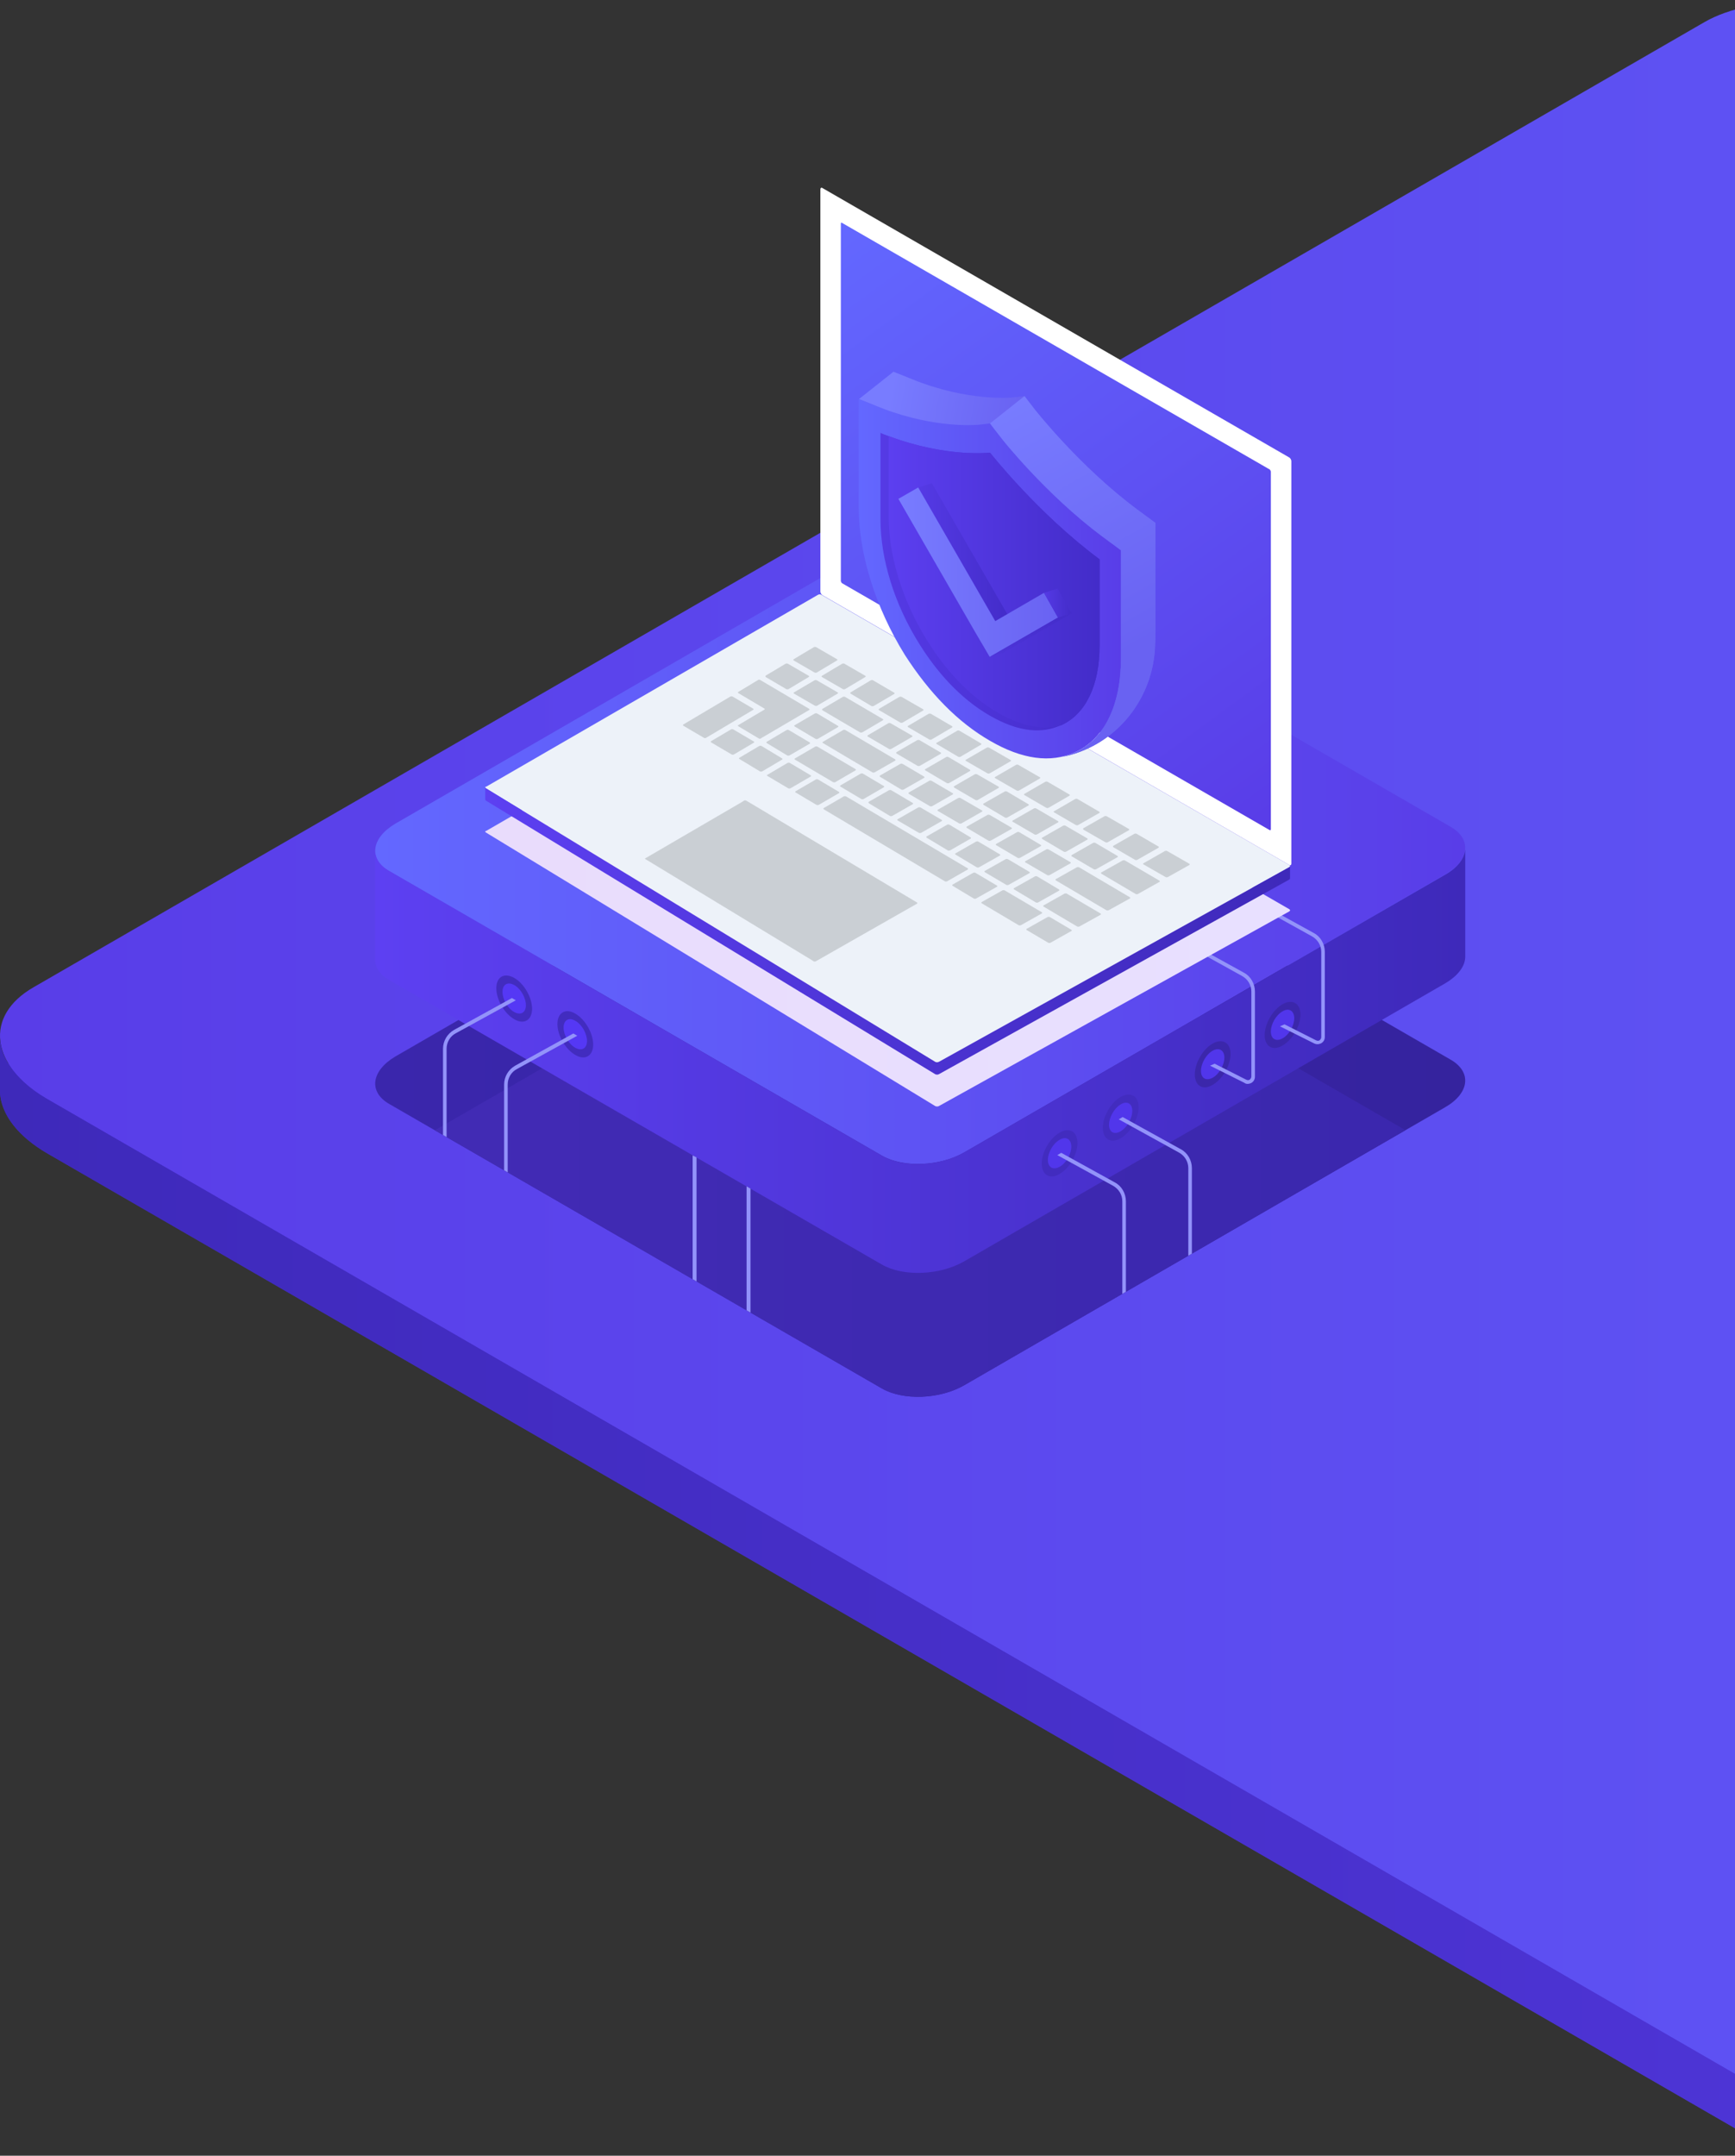 <?xml version="1.0" encoding="utf-8"?>
<!-- Generator: Adobe Illustrator 24.0.3, SVG Export Plug-In . SVG Version: 6.00 Build 0)  -->
<svg version="1.1" id="Layer_1" xmlns="http://www.w3.org/2000/svg" xmlns:xlink="http://www.w3.org/1999/xlink" x="0px" y="0px"
	 viewBox="0 0 533.8 662.9" style="enable-background:new 0 0 533.8 662.9;" xml:space="preserve">
<rect x="0" y="0" width="533.8" height="662.9" fill="#333333" stroke="none"/>
<style type="text/css">
	.st0{clip-path:url(#SVGID_2_);}
	.st1{fill:url(#SVGID_3_);}
	.st2{fill:url(#SVGID_4_);}
	.st3{fill:url(#SVGID_5_);}
	.st4{clip-path:url(#SVGID_7_);}
	.st5{fill:url(#SVGID_8_);}
	.st6{fill:url(#SVGID_9_);}
	.st7{fill:url(#SVGID_10_);}
	.st8{fill:url(#SVGID_11_);}
	.st9{fill:#3B27AB;}
	.st10{fill:#5136EB;}
	.st11{fill:#422CBF;}
	.st12{fill:#5538F5;}
	.st13{fill:#9393FA;}
	.st14{clip-path:url(#SVGID_13_);}
	.st15{fill:url(#SVGID_14_);}
	.st16{fill:#EDF2F9;}
	.st17{fill:#CACFD4;}
	.st18{fill:url(#SVGID_15_);}
	.st19{fill:#FFFFFF;}
	.st20{fill:url(#SVGID_16_);}
	.st21{fill:#B3E5FC;}
	.st22{fill:url(#SVGID_17_);}
	.st23{fill:url(#SVGID_18_);}
	.st24{fill:url(#SVGID_19_);}
	.st25{fill:url(#SVGID_20_);}
	.st26{fill:url(#SVGID_21_);}
	.st27{fill:url(#SVGID_22_);}
	.st28{fill:url(#SVGID_23_);}
	.st29{fill:url(#SVGID_24_);}
	.st30{fill:url(#SVGID_25_);}
</style>
<g>
	<defs>
		<rect id="SVGID_1_" width="533.8" height="662.9"/>
	</defs>
	<clipPath id="SVGID_2_">
		<use xlink:href="#SVGID_1_"  style="overflow:visible;"/>
	</clipPath>
	<g class="st0">
		<g>
			<g>
				<g>
					<g>
						
							<linearGradient id="SVGID_3_" gradientUnits="userSpaceOnUse" x1="-3.587327e-02" y1="340.24" x2="1117.898" y2="340.24">
							<stop  offset="0" style="stop-color:#432CC9"/>
							<stop  offset="1" style="stop-color:#5C3FF0"/>
						</linearGradient>
						<path class="st1" d="M1107.6,360.2L593.5,657c-15.3,8.8-42,7.7-59.6-2.5L14.6,354.7c-17.6-10.2-19.6-25.6-4.3-34.4L524.4,23.5
							c15.3-8.8,42-7.7,59.6,2.5l519.3,299.8C1120.9,336,1122.9,351.4,1107.6,360.2z"/>
						
							<linearGradient id="SVGID_4_" gradientUnits="userSpaceOnUse" x1="-3.587327e-02" y1="323.574" x2="1117.898" y2="323.574">
							<stop  offset="0" style="stop-color:#593DE8"/>
							<stop  offset="1" style="stop-color:#6368FF"/>
						</linearGradient>
						<path class="st2" d="M1107.6,343.5L593.5,640.3c-15.3,8.8-42,7.7-59.6-2.5L14.6,338c-17.6-10.2-19.6-25.6-4.3-34.4L524.4,6.8
							c15.3-8.8,42-7.7,59.6,2.5l519.3,299.8C1120.9,319.3,1122.9,334.7,1107.6,343.5z"/>
						<linearGradient id="SVGID_5_" gradientUnits="userSpaceOnUse" x1="0" y1="491.187" x2="1117.9" y2="491.187">
							<stop  offset="0" style="stop-color:#3E29BA"/>
							<stop  offset="1" style="stop-color:#5D40F2"/>
						</linearGradient>
						<path class="st3" d="M1115.3,336.7c-1.7,2.5-4.3,4.9-7.7,6.8L593.5,640.3c-15.3,8.8-42,7.7-59.6-2.5L14.6,338
							c-5.6-3.2-9.6-7-12-10.9C1,324.6,0.2,322,0,319.4v16.7c0.4,6.5,5.3,13.2,14.6,18.6l519.3,299.8c17.6,10.2,44.3,11.3,59.6,2.5
							l514.1-296.8c6.9-4,10.3-9.3,10.3-15v-16.7C1117.9,331.4,1117,334.2,1115.3,336.7z"/>
					</g>
					<g>
						<g>
							<defs>
								<path id="SVGID_6_" d="M119.8,339.5l151.6,87.5c6.5,3.7,17.7,3.3,25.2-1l148-85.5c7.5-4.3,8.3-10.8,1.8-14.6l-151.6-87.5
									c-6.5-3.7-17.7-3.3-25.2,1l-148,85.5C114.2,329.3,113.3,335.8,119.8,339.5z"/>
							</defs>
							<clipPath id="SVGID_7_">
								<use xlink:href="#SVGID_6_"  style="overflow:visible;"/>
							</clipPath>
							<g class="st4">
								
									<linearGradient id="SVGID_8_" gradientUnits="userSpaceOnUse" x1="115.446" y1="332.756" x2="450.84" y2="332.756" gradientTransform="matrix(-1 0 0 1 566.281 0)">
									<stop  offset="0" style="stop-color:#35239E"/>
									<stop  offset="1" style="stop-color:#3A26AC"/>
								</linearGradient>
								<path class="st5" d="M119.8,339.5l151.6,87.5c6.5,3.7,17.7,3.3,25.2-1l148-85.5c7.5-4.3,8.3-10.8,1.8-14.6l-151.6-87.5
									c-6.5-3.7-17.7-3.3-25.2,1l-148,85.5C114.2,329.3,113.3,335.8,119.8,339.5z"/>
								
									<linearGradient id="SVGID_9_" gradientUnits="userSpaceOnUse" x1="115.446" y1="362.468" x2="450.84" y2="362.468" gradientTransform="matrix(-1 0 0 1 566.281 0)">
									<stop  offset="0" style="stop-color:#3A27AD"/>
									<stop  offset="1" style="stop-color:#422BB5"/>
								</linearGradient>
								<path class="st6" d="M119.8,369.2l151.6,87.5c6.5,3.7,17.7,3.3,25.2-1l148-85.5c7.5-4.3,8.3-10.8,1.8-14.6l-151.6-87.5
									c-6.5-3.7-17.7-3.3-25.2,1l-148,85.5C114.2,359,113.3,365.5,119.8,369.2z"/>
							</g>
						</g>
						<g>
							<g>
								<g>
									<g>
										
											<linearGradient id="SVGID_10_" gradientUnits="userSpaceOnUse" x1="115.446" y1="261.162" x2="450.84" y2="261.162" gradientTransform="matrix(-1 0 0 1 566.281 0)">
											<stop  offset="0" style="stop-color:#593DE8"/>
											<stop  offset="1" style="stop-color:#6368FF"/>
										</linearGradient>
										<path class="st7" d="M119.8,267.9l151.6,87.5c6.5,3.7,17.7,3.3,25.2-1l148-85.5c7.5-4.3,8.3-10.8,1.8-14.6l-151.6-87.5
											c-6.5-3.7-17.7-3.3-25.2,1l-148,85.5C114.2,257.7,113.3,264.2,119.8,267.9z"/>
										
											<linearGradient id="SVGID_11_" gradientUnits="userSpaceOnUse" x1="115.441" y1="326.306" x2="450.834" y2="326.306" gradientTransform="matrix(-1 0 0 1 566.281 0)">
											<stop  offset="0" style="stop-color:#3E29BA"/>
											<stop  offset="1" style="stop-color:#5D40F2"/>
										</linearGradient>
										<path class="st8" d="M115.4,262v33.5c0.2,2.2,1.6,4.3,4.4,5.9l151.6,87.5c6.5,3.7,17.7,3.3,25.2-1l148-85.5
											c4.1-2.4,6.2-5.4,6.2-8.2v-33h0c-0.2,2.7-2.3,5.6-6.2,7.8l-81.3,46.9l-66.7,38.5c-7.5,4.3-18.8,4.8-25.2,1l-68.6-39.6
											l-83.1-48C117,266.3,115.6,264.2,115.4,262z"/>
									</g>
								</g>
								<g>
									<g>
										<g>
											<path class="st9" d="M378.6,324.1c0,3.5-2.5,7.8-5.5,9.5c-3,1.8-5.5,0.3-5.5-3.2c0-3.5,2.5-7.8,5.5-9.5
												C376.1,319.2,378.6,320.6,378.6,324.1z"/>
											<path class="st10" d="M376.7,325.2c0,2.3-1.6,5.1-3.6,6.2c-2,1.1-3.6,0.2-3.6-2.1c0-2.3,1.6-5.1,3.6-6.2
												C375,322,376.7,322.9,376.7,325.2z"/>
										</g>
										<g>
											<path class="st9" d="M400.1,312c0,3.5-2.5,7.8-5.5,9.5c-3,1.8-5.5,0.3-5.5-3.2c0-3.5,2.5-7.8,5.5-9.5
												C397.6,307.1,400.1,308.5,400.1,312z"/>
											<path class="st10" d="M398.2,313.1c0,2.3-1.6,5.1-3.6,6.2c-2,1.1-3.6,0.2-3.6-2.1c0-2.3,1.6-5.1,3.6-6.2
												C396.5,309.8,398.2,310.8,398.2,313.1z"/>
										</g>
									</g>
									<g>
										<g>
											<path class="st11" d="M171.5,314.9c0,3.5,2.5,7.8,5.5,9.5c3,1.8,5.5,0.3,5.5-3.2c0-3.5-2.5-7.8-5.5-9.5
												C174,309.9,171.5,311.4,171.5,314.9z"/>
											<path class="st12" d="M173.4,316c0,2.3,1.6,5.1,3.6,6.2c2,1.1,3.6,0.2,3.6-2.1c0-2.3-1.6-5.1-3.6-6.2
												C175,312.7,173.4,313.7,173.4,316z"/>
										</g>
										<g>
											<path class="st11" d="M152.7,303.9c0,3.5,2.5,7.8,5.5,9.5c3,1.8,5.5,0.3,5.5-3.2c0-3.5-2.5-7.8-5.5-9.5
												C155.1,299,152.7,300.4,152.7,303.9z"/>
											<path class="st12" d="M154.6,305c0,2.3,1.6,5.1,3.6,6.2c2,1.1,3.6,0.2,3.6-2.1s-1.6-5.1-3.6-6.2
												C156.2,301.8,154.6,302.7,154.6,305z"/>
										</g>
									</g>
									<g>
										<g>
											<path class="st11" d="M331.5,351.5c0,3.5-2.5,7.8-5.5,9.5c-3,1.8-5.5,0.3-5.5-3.2c0-3.5,2.5-7.8,5.5-9.5
												C329,346.5,331.5,348,331.5,351.5z"/>
											<path class="st10" d="M329.6,352.6c0,2.3-1.6,5.1-3.6,6.2c-2,1.1-3.6,0.2-3.6-2.1c0-2.3,1.6-5.1,3.6-6.2
												C328,349.3,329.6,350.3,329.6,352.6z"/>
										</g>
										<g>
											<path class="st11" d="M350.3,340.5c0,3.5-2.5,7.8-5.5,9.5c-3,1.8-5.5,0.3-5.5-3.2c0-3.5,2.5-7.8,5.5-9.5
												C347.9,335.6,350.3,337,350.3,340.5z"/>
											
												<ellipse transform="matrix(0.5 -0.866 0.866 0.5 -125.256 470.485)" class="st10" cx="344.8" cy="343.7" rx="5.1" ry="2.9"/>
										</g>
									</g>
								</g>
								<g>
									<g>
										<g>
											<g>
												<path class="st13" d="M383.8,333.3c0.4,0,0.8-0.1,1.2-0.3c0.7-0.4,1.1-1.1,1.1-1.9v-26.2c0-2.4-1.3-4.7-3.4-5.8
													l-20.5-11.3l-1.2,0.6l21.1,11.7c1.8,1,2.9,2.8,2.9,4.8V331c0,0.4-0.2,0.7-0.5,1c-0.3,0.2-0.7,0.2-1.1,0l-9.7-4.9
													l-1.4,0.6l10.6,5.3C383.1,333.2,383.5,333.3,383.8,333.3z"/>
											</g>
										</g>
									</g>
									<g>
										<g>
											<g>
												<path class="st13" d="M405.3,321.1c0.4,0,0.8-0.1,1.2-0.3c0.7-0.4,1.1-1.1,1.1-1.9v-26.2c0-2.4-1.3-4.7-3.4-5.8
													l-20.5-11.3l-1.2,0.6l21.1,11.7c1.8,1,2.9,2.8,2.9,4.8v26.2c0,0.4-0.2,0.7-0.5,1c-0.3,0.2-0.7,0.2-1.1,0l-9.7-4.9
													l-1.4,0.6l10.6,5.3C404.6,321,405,321.1,405.3,321.1z"/>
											</g>
										</g>
									</g>
								</g>
							</g>
							<g>
								<defs>
									<path id="SVGID_12_" d="M119.8,339.5l151.6,87.5c6.5,3.7,17.7,3.3,25.2-1l148-85.5c7.5-4.3,8.3-10.8,1.8-14.6l-151.6-87.5
										c-6.5-3.7-17.7-3.3-25.2,1l-148,85.5C114.2,329.3,113.3,335.8,119.8,339.5z"/>
								</defs>
								<clipPath id="SVGID_13_">
									<use xlink:href="#SVGID_12_"  style="overflow:visible;"/>
								</clipPath>
								<g class="st14">
									<g>
										<polygon class="st13" points="213.1,405.8 214.3,405.8 214.3,355.9 213.1,355.3 										"/>
									</g>
									<g>
										<polygon class="st13" points="229.7,415.3 230.9,415.3 230.9,365.5 229.7,364.8 										"/>
									</g>
								</g>
								<g class="st14">
									<g>
										<path class="st13" d="M345.3,409.6h1.1v-40.2c0-2.4-1.3-4.7-3.4-5.8l-16.5-9.1l-1.2,0.7l17.1,9.4c1.8,1,2.9,2.8,2.9,4.8
											V409.6z"/>
									</g>
									<g>
										<path class="st13" d="M136.3,362.7h1.1v-40.2c0-2,1.1-3.9,2.9-4.8l18.4-10.1l-1.2-0.7l-17.8,9.8c-2.1,1.2-3.4,3.4-3.4,5.8
											V362.7z"/>
									</g>
									<g>
										<path class="st13" d="M155.1,373.7h1.1v-40.2c0-2,1.1-3.9,2.9-4.8l18.5-10.2l-1.2-0.7l-17.9,9.9c-2.1,1.2-3.4,3.4-3.4,5.8
											V373.7z"/>
									</g>
									<g>
										<path class="st13" d="M365.6,399.4h1.1v-40.2c0-2.4-1.3-4.7-3.4-5.8l-17.9-9.9l-1.2,0.7l18.5,10.2c1.8,1,2.9,2.8,2.9,4.8
											V399.4z"/>
									</g>
								</g>
							</g>
						</g>
						
							<linearGradient id="SVGID_14_" gradientUnits="userSpaceOnUse" x1="169.385" y1="268.265" x2="416.973" y2="268.265" gradientTransform="matrix(-1 0 0 1 566.281 0)">
							<stop  offset="0" style="stop-color:#E8E0FF"/>
							<stop  offset="1" style="stop-color:#E9DCFC"/>
						</linearGradient>
						<path class="st15" d="M149.5,256l138.2,84.1c0.3,0.2,0.9,0.2,1.2,0l107.7-59.8c0.4-0.2,0.4-0.5,0.1-0.7l-144-83.1
							c-0.3-0.2-0.8-0.2-1.2,0.1l-101.9,58.9C149.2,255.5,149.2,255.8,149.5,256z"/>
						<g>
							<g>
								<g>
									<g>
										<g>
											<g>
												<g>
													<path class="st16" d="M149.5,242.4l138.2,84.1c0.3,0.2,0.9,0.2,1.2,0l107.7-59.8c0.4-0.2,0.4-0.5,0.1-0.7l-144-83.1
														c-0.3-0.2-0.8-0.2-1.2,0.1l-101.9,58.9C149.2,241.9,149.2,242.2,149.5,242.4z"/>
													<g>
														<g>
															<path class="st17" d="M351.8,265.8l6.8,3.9c0.2,0.1,0.5,0.1,0.7,0l6.6-3.7c0.2-0.1,0.2-0.3,0-0.4l-6.8-3.9
																c-0.2-0.1-0.5-0.1-0.7,0l-6.5,3.7C351.6,265.6,351.6,265.7,351.8,265.8z"/>
															<path class="st17" d="M342.5,260.5l6.7,3.9c0.2,0.1,0.5,0.1,0.7,0l6.5-3.7c0.2-0.1,0.2-0.3,0-0.4l-6.7-3.9
																c-0.2-0.1-0.5-0.1-0.7,0l-6.5,3.7C342.4,260.2,342.4,260.4,342.5,260.5z"/>
															<path class="st17" d="M333.3,255.1l6.8,3.9c0.2,0.1,0.5,0.1,0.7,0l6.5-3.7c0.2-0.1,0.2-0.3,0-0.4l-6.8-3.9
																c-0.2-0.1-0.5-0.1-0.7,0l-6.5,3.7C333.2,254.8,333.2,255,333.3,255.1z"/>
															<path class="st17" d="M324.3,249.8l6.7,3.9c0.2,0.1,0.5,0.1,0.7,0l6.5-3.7c0.2-0.1,0.2-0.3,0-0.4l-6.7-3.9
																c-0.2-0.1-0.5-0.1-0.7,0l-6.4,3.7C324.1,249.5,324.1,249.7,324.3,249.8z"/>
															<path class="st17" d="M315.2,244.5l6.7,3.9c0.2,0.1,0.5,0.1,0.7,0l6.4-3.7c0.2-0.1,0.2-0.3,0-0.4l-6.7-3.9
																c-0.2-0.1-0.5-0.1-0.7,0l-6.4,3.7C315,244.2,315,244.4,315.2,244.5z"/>
															<path class="st17" d="M306.2,239.3l6.6,3.8c0.2,0.1,0.5,0.1,0.7,0l6.4-3.7c0.2-0.1,0.2-0.3,0-0.4l-6.6-3.8
																c-0.2-0.1-0.5-0.1-0.7,0l-6.4,3.7C306,239,306,239.2,306.2,239.3z"/>
															<path class="st17" d="M297.2,234l6.6,3.8c0.2,0.1,0.5,0.1,0.7,0l6.4-3.7c0.2-0.1,0.2-0.3,0-0.4l-6.6-3.8
																c-0.2-0.1-0.5-0.1-0.7,0l-6.4,3.7C297,233.7,297,233.9,297.2,234z"/>
															<path class="st17" d="M288.2,228.8l6.6,3.9c0.2,0.1,0.5,0.1,0.7,0l6.3-3.7c0.2-0.1,0.2-0.3,0-0.4l-6.6-3.9
																c-0.2-0.1-0.5-0.1-0.7,0l-6.3,3.7C288,228.5,288,228.7,288.2,228.8z"/>
															<path class="st17" d="M279.4,223.6l6.5,3.8c0.2,0.1,0.5,0.1,0.7,0l6.3-3.7c0.2-0.1,0.2-0.3,0-0.4l-6.5-3.8
																c-0.2-0.1-0.5-0.1-0.7,0l-6.3,3.7C279.2,223.3,279.2,223.5,279.4,223.6z"/>
															<path class="st17" d="M270.5,218.4l6.5,3.8c0.2,0.1,0.5,0.1,0.7,0l6.3-3.7c0.2-0.1,0.2-0.3,0-0.4l-6.6-3.8
																c-0.2-0.1-0.5-0.1-0.7,0l-6.3,3.7C270.3,218.1,270.3,218.3,270.5,218.4z"/>
															<path class="st17" d="M261.7,213.3l6.4,3.8c0.2,0.1,0.5,0.1,0.7,0l6.3-3.7c0.2-0.1,0.2-0.3,0-0.4l-6.5-3.8
																c-0.2-0.1-0.5-0.1-0.7,0l-6.2,3.7C261.6,213,261.5,213.2,261.7,213.3z"/>
															<path class="st17" d="M252.9,208.2l6.4,3.7c0.2,0.1,0.5,0.1,0.7,0l6.2-3.7c0.2-0.1,0.2-0.3,0-0.4l-6.4-3.7
																c-0.2-0.1-0.5-0.1-0.7,0l-6.2,3.7C252.7,207.9,252.7,208.1,252.9,208.2z"/>
															<path class="st17" d="M244.2,203.1l6.4,3.7c0.2,0.1,0.5,0.1,0.7,0l6.2-3.7c0.2-0.1,0.2-0.3,0-0.4l-6.4-3.7
																c-0.2-0.1-0.5-0.1-0.7,0l-6.2,3.7C244.1,202.8,244,203,244.2,203.1z"/>
															<path class="st17" d="M329.7,263.3l6.8,4c0.2,0.1,0.5,0.1,0.7,0l6.6-3.7c0.2-0.1,0.2-0.3,0-0.4l-6.8-4
																c-0.2-0.1-0.5-0.1-0.7,0l-6.5,3.7C329.6,263.1,329.5,263.2,329.7,263.3z"/>
															<path class="st17" d="M320.7,258l6.6,3.9c0.2,0.1,0.5,0.1,0.7,0l6.5-3.7c0.2-0.1,0.2-0.3,0-0.4l-6.7-3.9
																c-0.2-0.1-0.5-0.1-0.7,0l-6.5,3.7C320.5,257.7,320.5,257.9,320.7,258z"/>
															<path class="st17" d="M311.6,252.7l6.7,3.9c0.2,0.1,0.5,0.1,0.7,0l6.5-3.7c0.2-0.1,0.2-0.3,0-0.4l-6.7-3.9
																c-0.2-0.1-0.5-0.1-0.7,0l-6.5,3.7C311.4,252.4,311.4,252.6,311.6,252.7z"/>
															<path class="st17" d="M302.6,247.5l6.6,3.9c0.2,0.1,0.5,0.1,0.7,0l6.5-3.7c0.2-0.1,0.2-0.3,0-0.4l-6.6-3.9
																c-0.2-0.1-0.5-0.1-0.7,0l-6.5,3.7C302.5,247.2,302.4,247.3,302.6,247.5z"/>
															<path class="st17" d="M293.6,242.2l6.5,3.8c0.2,0.1,0.5,0.1,0.7,0l6.4-3.7c0.2-0.1,0.2-0.3,0-0.4l-6.6-3.8
																c-0.2-0.1-0.5-0.1-0.7,0l-6.4,3.7C293.5,241.9,293.4,242.1,293.6,242.2z"/>
															<path class="st17" d="M284.7,236.9l6.6,3.9c0.2,0.1,0.5,0.1,0.7,0l6.4-3.7c0.2-0.1,0.2-0.3,0-0.4l-6.6-3.9
																c-0.2-0.1-0.5-0.1-0.7,0l-6.4,3.7C284.5,236.6,284.5,236.8,284.7,236.9z"/>
															<path class="st17" d="M275.8,231.7l6.5,3.8c0.2,0.1,0.5,0.1,0.7,0l6.4-3.7c0.2-0.1,0.2-0.3,0-0.4l-6.5-3.8
																c-0.2-0.1-0.5-0.1-0.7,0l-6.4,3.7C275.7,231.5,275.7,231.6,275.8,231.7z"/>
															<path class="st17" d="M267,226.5l6.5,3.8c0.2,0.1,0.5,0.1,0.7,0l6.4-3.7c0.2-0.1,0.2-0.3,0-0.4l-6.6-3.8
																c-0.2-0.1-0.5-0.1-0.7,0l-6.3,3.7C266.8,226.3,266.8,226.4,267,226.5z"/>
															<path class="st17" d="M253,218.4l11.6,6.8c0.2,0.1,0.5,0.1,0.7,0l6.3-3.7c0.2-0.1,0.2-0.3,0-0.4l-11.6-6.8
																c-0.2-0.1-0.5-0.1-0.7,0l-6.3,3.7C252.9,218.1,252.9,218.3,253,218.4z"/>
															<path class="st17" d="M244.3,213.3l6.4,3.7c0.2,0.1,0.5,0.1,0.7,0l6.3-3.7c0.2-0.1,0.2-0.3,0-0.4l-6.4-3.7
																c-0.2-0.1-0.5-0.1-0.7,0l-6.3,3.7C244.1,213,244.1,213.2,244.3,213.3z"/>
															<path class="st17" d="M235.6,208.2l6.3,3.7c0.2,0.1,0.5,0.1,0.7,0l6.2-3.7c0.2-0.1,0.2-0.3,0-0.4l-6.4-3.7
																c-0.2-0.1-0.5-0.1-0.7,0l-6.2,3.7C235.5,207.9,235.5,208.1,235.6,208.2z"/>
															<path class="st17" d="M315.5,265.2l6.7,3.9c0.2,0.1,0.5,0.1,0.7,0l6.4-3.6c0.2-0.1,0.2-0.3,0-0.4l-6.7-3.9
																c-0.2-0.1-0.5-0.1-0.7,0l-6.4,3.6C315.3,264.9,315.3,265.1,315.5,265.2z"/>
															<path class="st17" d="M306.5,259.9l6.6,3.9c0.2,0.1,0.5,0.1,0.7,0l6.4-3.6c0.2-0.1,0.2-0.3,0-0.4l-6.6-3.9
																c-0.2-0.1-0.5-0.1-0.7,0l-6.4,3.6C306.3,259.6,306.3,259.8,306.5,259.9z"/>
															<path class="st17" d="M297.5,254.6l6.6,3.9c0.2,0.1,0.5,0.1,0.7,0l6.4-3.6c0.2-0.1,0.2-0.3,0-0.4l-6.7-3.9
																c-0.2-0.1-0.5-0.1-0.7,0l-6.4,3.6C297.3,254.3,297.3,254.5,297.5,254.6z"/>
															<path class="st17" d="M288.6,249.4l6.5,3.8c0.2,0.1,0.5,0.1,0.7,0l6.3-3.6c0.2-0.1,0.2-0.3,0-0.4l-6.6-3.8
																c-0.2-0.1-0.5-0.1-0.7,0l-6.3,3.6C288.4,249.1,288.4,249.3,288.6,249.4z"/>
															<path class="st17" d="M279.6,244.1l6.5,3.8c0.2,0.1,0.5,0.1,0.7,0l6.3-3.6c0.2-0.1,0.2-0.3,0-0.4l-6.5-3.8
																c-0.2-0.1-0.5-0.1-0.7,0l-6.3,3.6C279.5,243.8,279.5,244,279.6,244.1z"/>
															<path class="st17" d="M270.8,238.9l6.5,3.9c0.2,0.1,0.5,0.1,0.7,0l6.3-3.6c0.2-0.1,0.2-0.3,0-0.4l-6.6-3.9
																c-0.2-0.1-0.5-0.1-0.7,0l-6.3,3.6C270.6,238.6,270.6,238.8,270.8,238.9z"/>
															<path class="st17" d="M253.2,228.5l15.2,9c0.2,0.1,0.5,0.1,0.7,0l6.3-3.6c0.2-0.1,0.2-0.3,0-0.4l-15.3-9
																c-0.2-0.1-0.5-0.1-0.7,0l-6.2,3.6C253,228.3,253,228.4,253.2,228.5z"/>
															<path class="st17" d="M244.5,223.4l6.4,3.8c0.2,0.1,0.5,0.1,0.7,0l6.2-3.6c0.2-0.1,0.2-0.3,0-0.4l-6.4-3.8
																c-0.2-0.1-0.5-0.1-0.7,0l-6.2,3.6C244.3,223.1,244.3,223.3,244.5,223.4z"/>
															<path class="st17" d="M312,273.5l6.7,4c0.2,0.1,0.5,0.1,0.7,0l6.4-3.6c0.2-0.1,0.2-0.3,0-0.4l-6.7-4
																c-0.2-0.1-0.5-0.1-0.7,0l-6.4,3.6C311.8,273.2,311.8,273.4,312,273.5z"/>
															<path class="st17" d="M303,268.2l6.6,3.9c0.2,0.1,0.5,0.1,0.7,0l6.4-3.6c0.2-0.1,0.2-0.3,0-0.4l-6.6-3.9
																c-0.2-0.1-0.5-0.1-0.7,0l-6.4,3.6C302.8,267.9,302.8,268,303,268.2z"/>
															<path class="st17" d="M294,262.8l6.5,3.9c0.2,0.1,0.5,0.1,0.7,0l6.4-3.6c0.2-0.1,0.2-0.3,0-0.4l-6.6-3.9
																c-0.2-0.1-0.5-0.1-0.7,0l-6.3,3.6C293.8,262.5,293.8,262.7,294,262.8z"/>
															<path class="st17" d="M285.1,257.6l6.5,3.9c0.2,0.1,0.5,0.1,0.7,0l6.3-3.6c0.2-0.1,0.2-0.3,0-0.4l-6.5-3.9
																c-0.2-0.1-0.5-0.1-0.7,0l-6.3,3.6C285,257.3,284.9,257.5,285.1,257.6z"/>
															<path class="st17" d="M276.2,252.3l6.5,3.8c0.2,0.1,0.5,0.1,0.7,0l6.3-3.6c0.2-0.1,0.2-0.3,0-0.4l-6.5-3.8
																c-0.2-0.1-0.5-0.1-0.7,0l-6.3,3.6C276,252,276,252.2,276.2,252.3z"/>
															<path class="st17" d="M267.3,247l6.5,3.9c0.2,0.1,0.5,0.1,0.7,0l6.3-3.6c0.2-0.1,0.2-0.3,0-0.4l-6.6-3.9
																c-0.2-0.1-0.5-0.1-0.7,0l-6.3,3.6C267.2,246.8,267.2,246.9,267.3,247z"/>
															<path class="st17" d="M258.6,241.9l6.4,3.8c0.2,0.1,0.5,0.1,0.7,0l6.2-3.6c0.2-0.1,0.2-0.3,0-0.4l-6.4-3.8
																c-0.2-0.1-0.5-0.1-0.7,0l-6.2,3.6C258.4,241.6,258.4,241.8,258.6,241.9z"/>
															<path class="st17" d="M244.6,233.6l11.7,6.9c0.2,0.1,0.5,0.1,0.7,0l6.2-3.6c0.2-0.1,0.2-0.3,0-0.4l-11.7-6.9
																c-0.2-0.1-0.5-0.1-0.7,0l-6.2,3.6C244.4,233.3,244.4,233.5,244.6,233.6z"/>
															<path class="st17" d="M235.9,228.5l6.3,3.8c0.2,0.1,0.5,0.1,0.7,0l6.2-3.6c0.2-0.1,0.2-0.3,0-0.4l-6.4-3.8
																c-0.2-0.1-0.5-0.1-0.7,0l-6.1,3.6C235.8,228.2,235.7,228.4,235.9,228.5z"/>
															<path class="st17" d="M233.9,209.1l15.1,8.9c0.1,0.1,0.1,0.2,0,0.3l-15,8.8c-0.1,0.1-0.3,0.1-0.5,0l-6.4-3.8
																c-0.1-0.1-0.1-0.2,0-0.3l8.1-4.8c0.1-0.1,0.1-0.2,0-0.3l-8.1-4.8c-0.1-0.1-0.1-0.2,0-0.3l6.3-3.8
																C233.6,209,233.8,209,233.9,209.1z"/>
															<path class="st17" d="M302.1,277.8l11.3,6.7c0.2,0.1,0.5,0.1,0.7,0l6.4-3.6c0.2-0.1,0.2-0.3,0-0.4l-11.4-6.7
																c-0.2-0.1-0.5-0.1-0.7,0l-6.4,3.6C301.9,277.5,301.9,277.7,302.1,277.8z"/>
															<path class="st17" d="M293.1,272.4l6.5,3.9c0.2,0.1,0.5,0.1,0.7,0l6.4-3.6c0.2-0.1,0.2-0.3,0-0.4l-6.6-3.9
																c-0.2-0.1-0.5-0.1-0.7,0l-6.3,3.6C292.9,272.2,292.9,272.3,293.1,272.4z"/>
															<path class="st17" d="M253.5,248.9l37.2,22.1c0.2,0.1,0.5,0.1,0.7,0l6.3-3.6c0.2-0.1,0.2-0.3,0-0.4l-37.4-22.1
																c-0.2-0.1-0.5-0.1-0.7,0l-6.2,3.6C253.3,248.6,253.3,248.8,253.5,248.9z"/>
															<path class="st17" d="M244.8,243.7l6.4,3.8c0.2,0.1,0.5,0.1,0.7,0l6.2-3.6c0.2-0.1,0.2-0.3,0-0.4l-6.4-3.8
																c-0.2-0.1-0.5-0.1-0.7,0l-6.2,3.6C244.6,243.5,244.6,243.6,244.8,243.7z"/>
															<path class="st17" d="M236.1,238.6l6.4,3.8c0.2,0.1,0.5,0.1,0.7,0l6.2-3.6c0.2-0.1,0.2-0.3,0-0.4l-6.4-3.8
																c-0.2-0.1-0.5-0.1-0.7,0l-6.1,3.6C235.9,238.3,235.9,238.5,236.1,238.6z"/>
															<path class="st17" d="M227.5,233.4l6.3,3.8c0.2,0.1,0.5,0.1,0.7,0l6.1-3.6c0.2-0.1,0.2-0.3,0-0.4l-6.3-3.8
																c-0.2-0.1-0.5-0.1-0.7,0l-6.1,3.6C227.3,233.2,227.3,233.3,227.5,233.4z"/>
															<path class="st17" d="M218.8,228.3l6.3,3.7c0.2,0.1,0.5,0.1,0.7,0l6.1-3.6c0.2-0.1,0.2-0.3,0-0.4l-6.3-3.7
																c-0.2-0.1-0.5-0.1-0.7,0l-6.1,3.6C218.7,228,218.6,228.2,218.8,228.3z"/>
															<path class="st17" d="M210.3,223.2l6.3,3.7c0.2,0.1,0.5,0.1,0.6,0l14.5-8.6c0.2-0.1,0.2-0.3,0-0.4l-6.3-3.7
																c-0.2-0.1-0.5-0.1-0.7,0l-14.5,8.6C210.1,223,210.1,223.1,210.3,223.2z"/>
															<path class="st17" d="M338.9,268.7l10.5,6.2c0.2,0.1,0.5,0.1,0.7,0l6.6-3.7c0.2-0.1,0.2-0.3,0-0.4l-10.6-6.2
																c-0.2-0.1-0.5-0.1-0.7,0l-6.6,3.7C338.7,268.4,338.7,268.6,338.9,268.7z"/>
															<path class="st17" d="M324.8,270.7l15.6,9.2c0.2,0.1,0.5,0.1,0.7,0l6.5-3.6c0.2-0.1,0.2-0.3,0-0.4l-15.6-9.2
																c-0.2-0.1-0.5-0.1-0.7,0l-6.4,3.6C324.7,270.4,324.7,270.6,324.8,270.7z"/>
															<path class="st17" d="M321.1,278.8l10.3,6.1c0.2,0.1,0.5,0.1,0.7,0l6.5-3.6c0.2-0.1,0.2-0.3,0-0.4l-10.4-6.1
																c-0.2-0.1-0.5-0.1-0.7,0l-6.4,3.6C320.9,278.6,320.9,278.7,321.1,278.8z"/>
															<path class="st17" d="M315.9,286l6.6,3.9c0.2,0.1,0.5,0.1,0.7,0l6.4-3.6c0.2-0.1,0.2-0.3,0-0.4L323,282
																c-0.2-0.1-0.5-0.1-0.7,0l-6.4,3.6C315.7,285.7,315.7,285.9,315.9,286z"/>
														</g>
														<g>
															<path class="st17" d="M198.6,264.2l51.1,31l0.6,0.4c0.2,0.1,0.5,0.1,0.7,0l31.1-17.7c0.2-0.1,0.2-0.3,0-0.4
																l-52.5-31.3c-0.2-0.1-0.5-0.1-0.7,0l-0.6,0.4l-29.7,17.3C198.4,263.9,198.4,264.1,198.6,264.2z"/>
														</g>
													</g>
													
														<linearGradient id="SVGID_15_" gradientUnits="userSpaceOnUse" x1="172.344" y1="303.515" x2="422.141" y2="278.326" gradientTransform="matrix(-1 0 0 1 566.281 0)">
														<stop  offset="0" style="stop-color:#3E29BA"/>
														<stop  offset="1" style="stop-color:#5D40F2"/>
													</linearGradient>
													<path class="st18" d="M149.3,242.1v3.8c0,0.1,0.1,0.2,0.2,0.3l138.2,84.1c0.3,0.2,0.9,0.2,1.2,0l107.7-59.8
														c0.2-0.1,0.3-0.3,0.3-0.4v-3.8c0,0.1-0.1,0.3-0.3,0.4l-2.7,1.5l-105,58.3c-0.4,0.2-0.9,0.2-1.2,0L152.1,244l-2.6-1.6
														C149.4,242.3,149.3,242.2,149.3,242.1z"/>
												</g>
												<g>
													<path class="st19" d="M253,183l143.7,83c0.3,0.2,0.6,0,0.6-0.4V141.8c0-0.4-0.3-0.9-0.6-1.1L253,57.8
														c-0.3-0.2-0.6,0-0.6,0.4v123.7C252.4,182.3,252.7,182.8,253,183z"/>
													
														<linearGradient id="SVGID_16_" gradientUnits="userSpaceOnUse" x1="176.2" y1="250.799" x2="309.648" y2="68.824" gradientTransform="matrix(-1 0 0 1 566.281 0)">
														<stop  offset="0" style="stop-color:#593DE8"/>
														<stop  offset="1" style="stop-color:#6368FF"/>
													</linearGradient>
													<path class="st20" d="M391,255V145.1c0-0.3-0.2-0.5-0.3-0.7L259,68.5c-0.2-0.1-0.3,0-0.3,0.3v109.8
														c0,0.3,0.2,0.5,0.3,0.7l131.7,76C390.9,255.3,391,255.2,391,255z"/>
												</g>
											</g>
										</g>
									</g>
								</g>
							</g>
							<g>
								<polygon class="st21" points="282.6,148.4 306.3,189.5 321.2,180.8 325.6,188.4 304.6,200.5 276.5,151.9 								"/>
								<g>
									
										<linearGradient id="SVGID_17_" gradientUnits="userSpaceOnUse" x1="221.431" y1="177.946" x2="302.01" y2="177.946" gradientTransform="matrix(-1 0 0 1 566.281 0)">
										<stop  offset="0" style="stop-color:#593DE8"/>
										<stop  offset="1" style="stop-color:#6368FF"/>
									</linearGradient>
									<path class="st22" d="M304.6,227.8c9.8,5.7,18.6,6.9,26,3.6c9.1-4,14.2-14.5,14.2-28.9v-33.3l-5.7-4.2
										c-17.6-13.1-31-30.2-31.2-30.4l-3.4-4.4l-3.4,0.4c-0.1,0-13.7,1.5-31.2-5.6l-5.7-2.3V156c0,14.4,5.2,30.9,14.2,45.4
										C286,213.2,294.7,222.1,304.6,227.8z"/>
								</g>
								<g>
									
										<linearGradient id="SVGID_18_" gradientUnits="userSpaceOnUse" x1="228.06" y1="178.886" x2="295.378" y2="178.886" gradientTransform="matrix(-1 0 0 1 566.281 0)">
										<stop  offset="0" style="stop-color:#432CC9"/>
										<stop  offset="1" style="stop-color:#553AE5"/>
									</linearGradient>
									<path class="st23" d="M270.9,133.1v26.7c0,12,4.2,25.9,12,38.3c5.2,8.3,12.3,16.6,21.7,22c9.4,5.4,16.4,5.3,21.6,3
										c0,0,0,0,0.1,0c7.8-3.4,12-12.5,12-24.5V172c-19.1-14.2-33.7-32.8-33.7-32.8s-13.3,1.6-31.2-5.1
										C272.6,133.8,271.7,133.5,270.9,133.1z"/>
									
										<linearGradient id="SVGID_19_" gradientUnits="userSpaceOnUse" x1="228.06" y1="178.939" x2="292.904" y2="178.939" gradientTransform="matrix(-1 0 0 1 566.281 0)">
										<stop  offset="0" style="stop-color:#432CC9"/>
										<stop  offset="1" style="stop-color:#5C3FF0"/>
									</linearGradient>
									<path class="st24" d="M273.4,134.1v24.8c0,11.9,4.2,25.9,12,38.3c5.2,8.3,12.3,16.6,21.7,22c7.9,4.6,14.2,5.2,19.1,3.9
										c0,0,0,0,0.1,0c7.8-3.4,12-12.5,12-24.5V172c-19.1-14.2-33.7-32.8-33.7-32.8S291.2,140.8,273.4,134.1z"/>
								</g>
								<g>
									
										<linearGradient id="SVGID_20_" gradientUnits="userSpaceOnUse" x1="260.464" y1="174.409" x2="300.548" y2="167.345" gradientTransform="matrix(-1 0 0 1 566.281 0)">
										<stop  offset="0" style="stop-color:#6962F2"/>
										<stop  offset="1" style="stop-color:#787CFF"/>
									</linearGradient>
									<path class="st25" d="M264.3,122.7l5.7,2.3c1.7,0.7,3.3,1.3,4.9,1.8c15,5,26.2,3.8,26.3,3.8l3.4-0.4l3.4,4.4
										c0.1,0.2,13.6,17.3,31.2,30.4l5.7,4.2v33.3c0,14.4-5.2,24.9-14.2,28.9c-1.4,0.6-2.8,1.1-4.2,1.4
										c15.9-3,27.6-16.6,28.8-32.8c0.1-1.9,0.2-3.9,0.2-5.9v-33.3l-5.7-4.2c-17.6-13.1-31-30.2-31.2-30.4l-3.4-4.4l-3.4,0.4
										c-0.1,0-13.7,1.5-31.2-5.6l-5.7-2.3L264.3,122.7z"/>
									
										<linearGradient id="SVGID_21_" gradientUnits="userSpaceOnUse" x1="222.414" y1="202" x2="263.96" y2="128.299" gradientTransform="matrix(-1 0 0 1 566.281 0)">
										<stop  offset="0" style="stop-color:#6962F2"/>
										<stop  offset="1" style="stop-color:#787CFF"/>
									</linearGradient>
									<path class="st26" d="M304.6,130.2l3.4,4.4c0.1,0.2,13.6,17.3,31.2,30.4l5.7,4.2v33.3c0,14.4-5.2,24.9-14.2,28.9
										c-1.4,0.6-2.8,1.1-4.2,1.4c15.9-3,27.6-16.6,28.8-32.8c0.1-1.9,0.2-3.9,0.2-5.9v-33.3l-5.7-4.2
										c-17.6-13.1-31-30.2-31.2-30.4l-3.4-4.4L304.6,130.2z"/>
								</g>
								<g>
									
										<linearGradient id="SVGID_22_" gradientUnits="userSpaceOnUse" x1="255.85" y1="169.771" x2="283.783" y2="169.771" gradientTransform="matrix(-1 0 0 1 566.281 0)">
										<stop  offset="0" style="stop-color:#432CC9"/>
										<stop  offset="1" style="stop-color:#553AE5"/>
									</linearGradient>
									<polygon class="st27" points="286.7,148.6 282.5,149.9 306.2,191 310.4,189.7 									"/>
									
										<linearGradient id="SVGID_23_" gradientUnits="userSpaceOnUse" x1="240.737" y1="175.941" x2="289.841" y2="175.941" gradientTransform="matrix(-1 0 0 1 566.281 0)">
										<stop  offset="0" style="stop-color:#6962F2"/>
										<stop  offset="1" style="stop-color:#787CFF"/>
									</linearGradient>
									<polygon class="st28" points="276.4,153.4 282.5,149.9 306.2,191 321.2,182.3 325.5,189.9 304.5,202 300.1,194.5 
										300.1,194.5 									"/>
									
										<linearGradient id="SVGID_24_" gradientUnits="userSpaceOnUse" x1="236.531" y1="185.462" x2="245.1" y2="185.462" gradientTransform="matrix(-1 0 0 1 566.281 0)">
										<stop  offset="0" style="stop-color:#432CC9"/>
										<stop  offset="1" style="stop-color:#553AE5"/>
									</linearGradient>
									<polygon class="st29" points="321.2,182.3 325.4,181 329.7,188.6 325.5,189.9 									"/>
									
										<linearGradient id="SVGID_25_" gradientUnits="userSpaceOnUse" x1="236.531" y1="195.311" x2="261.77" y2="195.311" gradientTransform="matrix(-1 0 0 1 566.281 0)">
										<stop  offset="0" style="stop-color:#432CC9"/>
										<stop  offset="1" style="stop-color:#4E35DA"/>
									</linearGradient>
									<polygon class="st30" points="304.5,202 308.7,200.7 329.7,188.6 325.5,189.9 									"/>
								</g>
							</g>
						</g>
					</g>
				</g>
			</g>
		</g>
	</g>
</g>
</svg>
